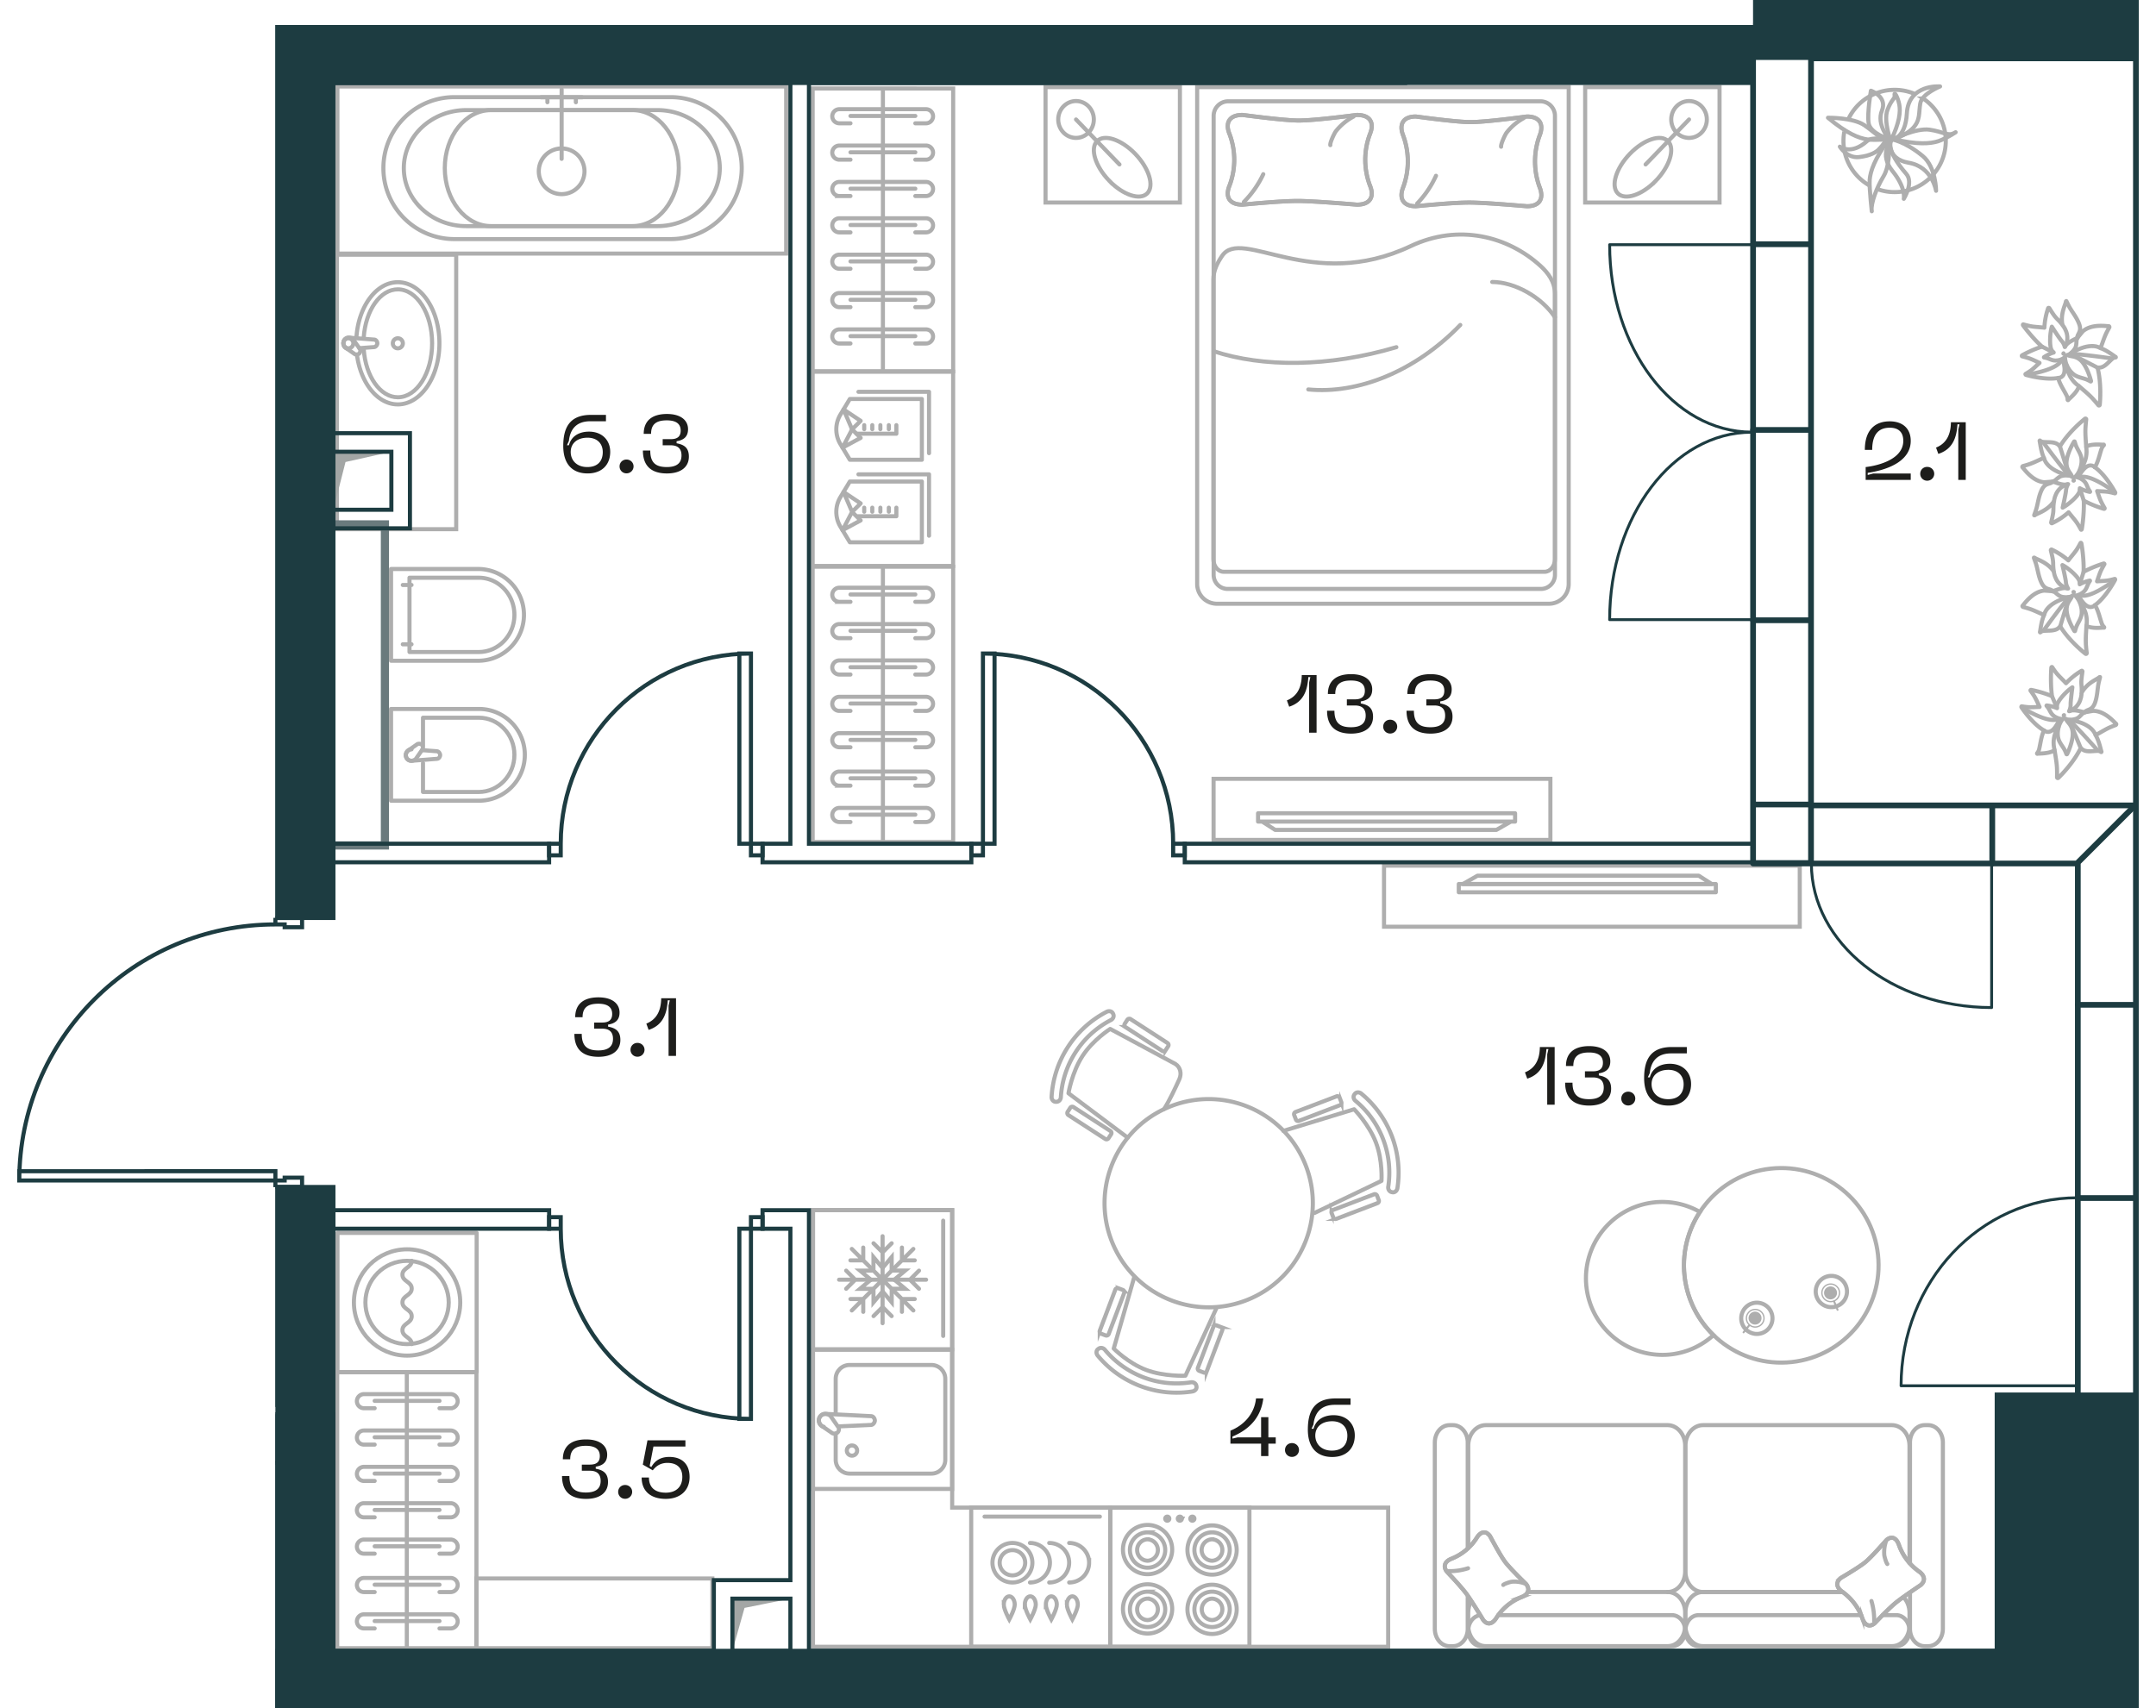 <svg version="1.1" xmlns="http://www.w3.org/2000/svg" xmlns:xlink="http://www.w3.org/1999/xlink" viewBox="533.934 392.243 263.44 208.79"><path fill="none" d="M567.584 504.432V395.3h180.57v-3.057h49.22v208.79H567.583v-63.717h-32.99l-.659-9.81 5.275-14.11L553.978 505l13.606-.568z"></path><path fill="none" d="M575.162 402.811h172.992v-3.98h46.767v163.855h-17.008v31.323H575.135l.027-191.197z"></path><clipPath id="a"><path fill="none" d="M567.584 504.432V395.3h180.57v-3.057h49.22v208.79H567.583v-63.717h-32.99l-.659-9.81 5.275-14.11L553.978 505l13.606-.568z"></path></clipPath><g clip-path="url(#a)"><path d="M587.636 591.267h1.363a.864.864 0 0 0 .862-.86.866.866 0 0 0-.862-.864h-10.593a.865.865 0 0 0-.862.863c0 .473.387.861.862.861h1.308m-.001-.9h7.922m.001-3.544h1.363a.865.865 0 0 0 .862-.862.865.865 0 0 0-.862-.862h-10.593a.865.865 0 0 0-.862.862c0 .474.387.862.862.862h1.308m-.001-.899h7.922m.001-3.793h1.363a.865.865 0 0 0 .862-.862.865.865 0 0 0-.862-.862h-10.593a.865.865 0 0 0-.862.862c0 .474.387.862.862.862h1.308m-.001-.9h7.922m.001-3.544h1.363c.474 0 .862-.388.862-.862s-.388-.862-.862-.862h-10.593a.864.864 0 0 0-.862.862c0 .474.387.862.862.862h1.308m-.001-.9h7.922m.001-3.544h1.363c.474 0 .862-.388.862-.862s-.388-.862-.862-.862h-10.593a.864.864 0 0 0-.862.862c0 .474.387.862.862.862h1.308m-.001-.9h7.922m.001-3.543h1.363c.474 0 .862-.388.862-.862s-.388-.862-.862-.862h-10.593a.864.864 0 0 0-.862.862c0 .474.387.862.862.862h1.308m-.001-.9h7.922m.001-3.545h1.363a.864.864 0 0 0 .862-.86.865.865 0 0 0-.862-.863h-10.593a.864.864 0 0 0-.862.862c0 .473.387.861.862.861h1.308m-.001-.9h7.922" fill="none" stroke="#aeaeae" stroke-linecap="round" stroke-miterlimit="10" stroke-width=".5"></path><path fill="none" stroke="#aeaeae" stroke-miterlimit="10" stroke-width=".5" d="M575.135 559.961h17.016v33.724h-17.016zm8.507 33.724v-33.724m49.59-98.454H650.4v33.641h-17.167zm8.584.001v33.64m-8.584-92.093H650.4v34.56h-17.167zm8.584 0v34.56"></path><path d="M637.853 434.225h-1.362a.864.864 0 0 1-.862-.86c0-.475.388-.863.862-.863h10.593c.474 0 .862.388.862.862a.864.864 0 0 1-.862.861h-1.308m0-.9h-7.923m0-3.544h-1.362a.865.865 0 0 1-.862-.862c0-.473.388-.862.862-.862h10.593c.474 0 .862.39.862.862a.865.865 0 0 1-.862.862h-1.308m0-.899h-7.923m0-3.793h-1.362a.865.865 0 0 1-.862-.862c0-.473.388-.862.862-.862h10.593c.474 0 .862.39.862.862a.865.865 0 0 1-.862.862h-1.308m0-.899h-7.923m0-3.545h-1.362a.865.865 0 0 1-.862-.862c0-.473.388-.862.862-.862h10.593c.474 0 .862.39.862.862a.865.865 0 0 1-.862.862h-1.308m0-.9h-7.923m0-3.544h-1.362a.865.865 0 0 1-.862-.862c0-.474.388-.862.862-.862h10.593c.474 0 .862.388.862.862a.865.865 0 0 1-.862.862h-1.308m0-.9h-7.923m0-3.543h-1.362a.865.865 0 0 1-.862-.862c0-.474.388-.862.862-.862h10.593c.474 0 .862.388.862.862a.865.865 0 0 1-.862.862h-1.308m0-.901h-7.923m0-3.544h-1.362a.864.864 0 0 1-.862-.86c0-.475.388-.863.862-.863h10.593c.474 0 .862.388.862.862a.864.864 0 0 1-.862.861h-1.308m0-.9h-7.923m0 86.296h-1.362a.865.865 0 0 1-.862-.862c0-.474.388-.862.862-.862h10.593c.474 0 .862.388.862.862a.865.865 0 0 1-.862.862h-1.308m0-.9h-7.923m0-3.544h-1.362a.865.865 0 0 1-.862-.862c0-.474.388-.862.862-.862h10.593c.474 0 .862.388.862.862a.865.865 0 0 1-.862.862h-1.308m0-.901h-7.923m0-3.792h-1.362a.865.865 0 0 1-.862-.862c0-.474.388-.862.862-.862h10.593c.474 0 .862.388.862.862a.865.865 0 0 1-.862.862h-1.308m0-.9h-7.923m0-3.544h-1.362a.864.864 0 0 1-.862-.86c0-.475.388-.863.862-.863h10.593c.474 0 .862.388.862.862a.864.864 0 0 1-.862.861h-1.308m0-.9h-7.923m0-3.544h-1.362a.865.865 0 0 1-.862-.862c0-.473.388-.862.862-.862h10.593c.474 0 .862.39.862.862a.865.865 0 0 1-.862.862h-1.308m0-.9h-7.923m0-3.544h-1.362a.865.865 0 0 1-.862-.862c0-.474.388-.862.862-.862h10.593c.474 0 .862.388.862.862a.865.865 0 0 1-.862.862h-1.308m0-.9h-7.923m0-3.543h-1.362a.865.865 0 0 1-.862-.862c0-.474.388-.862.862-.862h10.593c.474 0 .862.388.862.862a.865.865 0 0 1-.862.862h-1.308m0-.9h-7.923" fill="none" stroke="#aeaeae" stroke-linecap="round" stroke-miterlimit="10" stroke-width=".5"></path><path fill="none" stroke="#aeaeae" stroke-miterlimit="10" stroke-width=".5" d="M633.232 437.68h17.166v23.736h-17.166z"></path><path d="M645.75 392.288h1.362a.865.865 0 0 0 .862-.862.865.865 0 0 0-.862-.862h-10.594a.865.865 0 0 0-.862.862c0 .474.388.862.862.862h1.31" fill="none" stroke="#aeaeae" stroke-linecap="round" stroke-miterlimit="10" stroke-width=".5"></path><path fill="none" stroke="#aeaeae" stroke-miterlimit="10" stroke-width=".5" d="M633.247 330.567h17.016v64.228h-17.016zm8.509 64.228v-64.228m-91.601 262.984h17.016v44.146h-17.016zm8.508 44.146v-44.146"></path><path fill="none" stroke="#aeaeae" stroke-miterlimit="10" stroke-width=".5" d="M550.156 571.588h17.015v21.982h-17.015zm209.641-164.816a6.248 6.248 0 0 1 5.638-3.551c.845 0 1.65.168 2.386.47m-5.561 11.163a6.245 6.245 0 0 1-2.968-6.534m9.638-4.032a6.25 6.25 0 0 1-5.542 11.088"></path><path d="M765.312 409.244s2.729-1.392 4.403-1.148c1.675.244 2.253.833 3.003.401.75-.43-.925.664-1.91.991-.984.328-2.584.466-5.496-.244Zm-.354.226s-.89-2.421-.411-3.749c.478-1.328.939-1.398.888-1.772-.1-.725.415.232.573 1.081.158.848.048 2.17-1.05 4.44Z" fill="none" stroke="#aeaeae" stroke-linecap="round" stroke-linejoin="round" stroke-width=".5"></path><path d="M762.54 403.33s2.047.712 1.346 2.435c-.7 1.722.895 3.493.895 3.493s-2.331-.698-2.521-1.965c-.19-1.266.28-3.962.28-3.962Zm1.864 6.014s-1.657-.466-2.323.133c-1.98 1.783-3.336.692-3.336.692s.874 1.438 2.344 1.272c1.468-.166 2.123-.647 2.395-.919.57-.569.92-1.178.92-1.178Zm.611.132s-1.544 1.58.153 3.662c1.697 2.084 1.39 3.405 1.39 3.405s1.239-1.973.305-3.045c-2.608-2.994-1.848-4.022-1.848-4.022Z" fill="none" stroke="#aeaeae" stroke-linecap="round" stroke-linejoin="round" stroke-width=".5"></path><path d="M764.919 409.24s-.638 2.409 2.246 2.896c2.884.488 3.336 3.427 3.336 3.427s0-2.9-1.632-4.251c-2.27-1.88-3.95-2.072-3.95-2.072Zm6.071-6.433s-3.862-.327-4.06 3.305c-.161 2.92-1.677 3.164-1.677 3.164s1.525-.475 2.342-1.291c1.022-1.02.769-1.927.976-3.11s2.42-2.068 2.42-2.068Z" fill="none" stroke="#aeaeae" stroke-linecap="round" stroke-linejoin="round" stroke-width=".5"></path><path d="M757.293 406.634s3.064-.04 4.457.92c1.393.96 1.98 1.765 2.842 1.71.863-.055-1.45.164-2.479.022-1.028-.142-2.524-.726-4.82-2.652Z" fill="none" stroke="#aeaeae" stroke-linecap="round" stroke-linejoin="round" stroke-width=".5"></path><path d="M764.759 409.258s.217 3.057-.661 4.502c-.878 1.447-1.57 3.338-1.465 4.197.104.858-.326-2.699-.244-3.734.082-1.034.58-2.56 2.37-4.965Z" fill="none" stroke="#aeaeae" stroke-linecap="round" stroke-linejoin="round" stroke-width=".5"></path><path d="M790.499 441.724c.058-.521.214-2.654-.27-4.551.136-.005.273 0 .409-.027.553-.115 1.012-.735 1.433-1.081.164-.134.372-.134.372-.134.007-.004-.005-.011 0-.017l.022-.002-.023-.003c.007-.018.02-.036 0-.045-.183-.09-1.061-.816-1.85-1.068.25-.64.457-1.324.724-1.868.176-.356.353-.667.353-.667.028-.054-.004-.143-.053-.145-.361-.013-2.05-.298-3.126.57-.102.083-.644.766-.73.858-.052-.508.602-.72.208-1.745-.33-.855-.885-1.465-1.255-2.177-.147-.283-.275-.558-.275-.558-.005-.011-.01.01-.017.006l-.01-.035.002.038c-.02-.005-.043-.02-.047.016-.04.397-.7 1.46-.424 2.872-.526-.713-.676-.665-1.134-1.332-.25-.365-.461-.711-.461-.711-.037-.058-.13-.066-.15-.012a8.685 8.685 0 0 0-.463 2.387c-.634-.082-1.256-.082-1.845-.215-.37-.083-.714-.185-.714-.185-.058-.016-.083.056-.04.115.246.342 1.2 1.597 2.312 2.599-1.138.366-2.14.894-2.428 1.06-.058.033-.055.112.003.128 0 0 .352.086.724.2.464.145.922.382 1.396.6-.392.346-.75.726-1.15.999-.277.189-.55.346-.55.346-.011.007-.007.022-.01.034l-.016.004h.015c-.004.034.009.068.05.08.434.128 2.404.635 3.864.39.03-.006.055-.016.085-.021.132.688.703 1.51 1.024 2.16.133.268.12.51.12.51.009.042.053.065.07.037.114-.174 1.052-.85 1.329-1.692.589.52 1.2 1.007 1.686 1.54.36.397.673.786.673.786.055.063.157.037.167-.044Z" fill="none" stroke="#aeaeae" stroke-linejoin="round" stroke-width=".5"></path><path d="M789.434 438.804c-.072-.289-.44-1.577-1.07-2.323-.63-.746-1.285-.64-1.677-.79a1.072 1.072 0 0 0-.188-.054.974.974 0 0 0 .404-.17c.234-.192.434-.412.586-.668.184-.31.145-.708.192-1.013a.54.54 0 0 1 .103-.225c.008-.019-.007-.029-.024-.018-.13.085-1.023.437-1.379.878-.065.081-.107.16-.15.238a1.74 1.74 0 0 0-.386-.745c-.25-.275-1.198-1.743-1.198-1.743-.24.763-.315 2.367-.024 2.86.073.121.158.218.25.296-.526.147-1.05.474-1.176.562-.02.014-.016.042.005.047 0 0 .128.021.263.053.34.08.68.3 1.064.317a1.83 1.83 0 0 0 .915-.21c.12-.06.221-.138.306-.212.013.216.052.567.187.898.21.51.504.937.912 1.241.495.37 1.144.411 1.648.646.202.094.382.196.382.196.032.016.065-.022.055-.06Zm-3.376-3.345.017-.033c.003.013.003.032.006.043l-.023-.01Z" fill="none" stroke="#aeaeae" stroke-linejoin="round" stroke-width=".5"></path><path d="M785.944 436.096s.884 2.312-.6 2.351m.599-6.487s1.133 1.273.289 2.699m3.997 2.514-3.325-1.707c2.524-1.574 3.688-.67 3.688-.67m-7.146-.189 1.427.72m1.565 1.455s.045 1.633 1.534 2.66" fill="none" stroke="#aeaeae" stroke-linejoin="round" stroke-width=".5"></path><path d="M792.071 436.065s-3.137-.46-5.167-.599m-1.138.865s-.213 1.06-4.285 1.727m7.219 5.362c-.414.324-2.047 1.705-3.063 3.378-.099-.094-.19-.196-.305-.273-.468-.315-1.233-.208-1.775-.27-.21-.022-.356-.17-.356-.17-.008-.002-.004.01-.012.012l-.017-.014.014.018c-.018.008-.04.01-.033.03.065.194.16 1.33.531 2.07-.63.269-1.264.6-1.84.79-.377.124-.724.215-.724.215-.057.017-.1.103-.067.139.244.267 1.222 1.672 2.596 1.834.13.015.997-.075 1.122-.078-.327.393-.934.074-1.391 1.072-.381.833-.428 1.658-.678 2.42a15.1 15.1 0 0 1-.207.587c-.004.01.015 0 .017.008l-.02.03.028-.026c.01.016.016.044.043.022.312-.25 1.534-.523 2.35-1.707-.142.875-.002.949-.158 1.742-.087.435-.186.828-.186.828-.016.067.044.138.097.115a8.686 8.686 0 0 0 2.028-1.34c.385.51.82.955 1.139 1.469.198.323.366.64.366.64.03.052.098.02.11-.052.073-.415.302-1.975.24-3.47a14.05 14.05 0 0 0 2.456.993c.064.018.119-.04.09-.092 0 0-.187-.312-.364-.657-.221-.433-.372-.926-.549-1.418.521.038 1.043.029 1.519.124.329.066.63.15.63.15.016.004.023-.01.033-.016l.015.008-.01-.011c.026-.02.042-.054.02-.091-.21-.4-1.228-2.162-2.424-3.033-.026-.018-.05-.03-.075-.046.4-.576.589-1.56.828-2.244.099-.282.28-.442.28-.442.023-.035.01-.083-.024-.076-.203.04-1.34-.158-2.136.234-.041-.784-.123-1.562-.08-2.282.03-.536.09-1.031.09-1.031.007-.083-.083-.137-.147-.088Z" fill="none" stroke="#aeaeae" stroke-linejoin="round" stroke-width=".5"></path><path d="M787.358 446.223c-.156.254-.818 1.42-.91 2.391-.092.972.441 1.365.608 1.75.031.072.063.127.093.172a.96.96 0 0 0-.405-.168 2.514 2.514 0 0 0-.887.047c-.35.086-.607.392-.858.572-.098.071-.232.084-.232.084-.019.007-.017.025.004.03.152.033 1.027.425 1.592.37.103-.01.188-.035.274-.059a1.75 1.75 0 0 0-.262.797c-.02.372-.406 2.075-.406 2.075.713-.36 1.911-1.43 2.06-1.983a1.17 1.17 0 0 0 .036-.386c.473.273 1.075.42 1.224.447.024.005.042-.018.031-.036 0 0-.075-.107-.147-.226-.18-.299-.26-.693-.517-.98a1.83 1.83 0 0 0-.79-.508 1.444 1.444 0 0 0-.367-.07c.146-.16.37-.434.511-.763.218-.506.318-1.015.25-1.519-.083-.613-.508-1.105-.692-1.63a6.483 6.483 0 0 1-.128-.41c-.01-.034-.06-.03-.082.003Zm-.028 4.753-.035.011c.008-.01.02-.024.026-.035.003.01.007.016.01.024Z" fill="none" stroke="#aeaeae" stroke-linejoin="round" stroke-width=".5"></path><path d="M787.866 450.612s1.032-2.248 2.1-1.217m-5.054 4.112s.117-1.7 1.726-2.095m-1.001-4.614 1.107 3.57c-2.891-.702-3.059-2.166-3.059-2.166m4.865 5.237-.484-1.523m-.056-2.136s1.136-1.175.828-2.957" fill="none" stroke="#aeaeae" stroke-linejoin="round" stroke-width=".5"></path><path d="M783.557 446.256s1.866 2.563 3.188 4.112m1.413.207s.906-.589 4.232 1.854m-6.953 34.885c.382-.36 1.88-1.885 2.739-3.645.107.085.207.178.329.245.496.27 1.248.093 1.792.103a.655.655 0 0 1 .37.138c.009.002.004-.01.012-.013l.018.013-.015-.017c.016-.009.038-.014.029-.034-.082-.187-.281-1.309-.72-2.012.604-.325 1.205-.714 1.76-.956.365-.157.7-.28.7-.28.057-.022.09-.112.055-.145-.267-.243-1.37-1.553-2.753-1.587-.131-.003-.986.167-1.111.181.289-.42.924-.159 1.288-1.196.302-.864.273-1.69.45-2.472.072-.31.153-.603.153-.603.003-.012-.014.001-.017-.007l.016-.033s-.013.018-.024.03c-.011-.015-.02-.043-.046-.018-.288.277-1.48.662-2.182 1.916.06-.884-.085-.945-.003-1.749.046-.44.109-.84.109-.84.009-.069-.056-.135-.107-.107a8.667 8.667 0 0 0-1.897 1.52c-.43-.473-.905-.875-1.268-1.357-.227-.303-.425-.604-.425-.604-.033-.049-.1-.01-.104.062-.034.42-.12 1.994.08 3.478a13.972 13.972 0 0 0-2.537-.763c-.065-.012-.113.05-.08.1 0 0 .214.293.422.62.26.411.457.888.676 1.362-.522.01-1.041.067-1.522.016-.333-.035-.643-.09-.643-.09-.014-.003-.021.011-.03.018l-.015-.007.01.01c-.024.022-.036.057-.012.093.247.378 1.42 2.04 2.693 2.797.028.016.052.024.079.04-.344.61-.442 1.606-.617 2.31-.072.29-.24.465-.24.465-.02.038 0 .084.03.074.2-.059 1.352.033 2.108-.43.113.777.265 1.544.29 2.265.018.537.004 1.035.004 1.035 0 .084.096.13.156.074Z" fill="none" stroke="#aeaeae" stroke-linejoin="round" stroke-width=".5"></path><path d="M786.515 484.4c.132-.268.684-1.488.686-2.465.002-.977-.565-1.319-.767-1.687a1.01 1.01 0 0 0-.108-.162.97.97 0 0 0 .42.13c.3.006.595-.03.877-.129.341-.118.57-.446.802-.649.091-.079.224-.104.224-.104.018-.009.014-.027-.007-.029-.155-.02-1.062-.329-1.62-.223-.1.02-.184.053-.267.084.124-.259.198-.53.187-.818-.013-.372.214-2.103.214-2.103-.677.425-1.77 1.6-1.867 2.164-.024.14-.022.27-.002.387-.496-.228-1.108-.318-1.26-.332-.024-.002-.04.022-.027.04 0 0 .084.098.167.21.206.282.324.667.605.93.231.217.516.354.833.432.131.032.26.038.372.037a2.808 2.808 0 0 0-.438.805c-.17.524-.224 1.041-.11 1.537.14.602.608 1.053.84 1.56.092.201.164.395.164.395.014.032.064.026.082-.01Zm-.41-4.736a.361.361 0 0 0 .034-.014c-.007.012-.018.026-.023.037-.004-.008-.008-.015-.01-.023Z" fill="none" stroke="#aeaeae" stroke-linejoin="round" stroke-width=".5"></path><path d="M785.606 480.076s-.821 2.333-1.98 1.405m4.654-4.559s.042 1.704-1.524 2.245m1.42 4.503-1.43-3.453c2.943.432 3.244 1.875 3.244 1.875m-5.325-4.767.622 1.472m.252 2.122s-1.022 1.274-.552 3.02" fill="none" stroke="#aeaeae" stroke-linejoin="round" stroke-width=".5"></path><path d="M790.297 484.017s-2.094-2.38-3.552-3.8m-1.427-.077s-.848.67-4.385-1.457m7.83-6.537c-.416-.32-2.061-1.686-3.091-3.35-.098.094-.188.197-.303.275-.466.32-1.232.22-1.773.283a.65.65 0 0 0-.354.174c-.008.003-.005-.01-.012-.01l-.017.013.012-.018c-.016-.008-.039-.01-.032-.03.064-.195.149-1.33.515-2.075-.633-.263-1.271-.589-1.848-.774-.378-.12-.725-.208-.725-.208-.058-.017-.1-.103-.068-.139.241-.269 1.206-1.683 2.579-1.856.131-.016.998.067 1.124.07-.33-.392-.936-.067-1.401-1.062-.388-.83-.442-1.654-.698-2.414a15.796 15.796 0 0 0-.212-.585c-.004-.01.015 0 .017-.008l-.019-.032s.014.017.026.028c.01-.016.016-.045.044-.023.314.246 1.538.511 2.363 1.687-.148-.873-.009-.948-.172-1.74-.09-.435-.193-.827-.193-.827-.016-.066.043-.138.095-.115a8.62 8.62 0 0 1 2.041 1.321c.381-.513.812-.96 1.125-1.477.196-.324.362-.643.362-.643.029-.052.097-.02.111.051.076.415.318 1.972.269 3.468a14.027 14.027 0 0 1 2.447-1.014c.064-.018.119.038.09.092 0 0-.183.313-.358.66-.218.434-.364.928-.536 1.422.521-.043 1.043-.037 1.517-.137.328-.069.63-.155.63-.155.014-.004.022.01.031.016l.016-.009-.01.012c.026.02.042.053.022.09-.208.402-1.21 2.172-2.399 3.054-.026.018-.049.03-.074.047.403.573.601 1.554.845 2.236.101.281.285.44.285.44.024.035.01.083-.023.076-.204-.039-1.34.17-2.139-.216-.034.784-.109 1.563-.061 2.282a18.3 18.3 0 0 0 .099 1.031c.008.083-.082.138-.147.09Z" fill="none" stroke="#aeaeae" stroke-linejoin="round" stroke-width=".5"></path><path d="M787.48 469.357s.052-.2.124-.41c.18-.528.6-1.023.678-1.636.064-.505-.04-1.014-.262-1.518a2.846 2.846 0 0 0-.517-.757c.111-.01.238-.029.365-.074.308-.109.578-.274.786-.513.253-.29.332-.686.51-.987.07-.119.144-.227.144-.227.011-.018-.008-.04-.03-.035-.15.03-.75.18-1.22.456a1.14 1.14 0 0 0-.042-.384c-.153-.552-1.359-1.61-2.075-1.966 0 0 .4 1.7.423 2.071.019.287.12.55.269.795-.086-.023-.17-.047-.275-.056-.565-.05-1.437.348-1.588.384-.02.004-.023.022-.005.03 0 0 .135.011.234.081.252.178.511.481.863.565.29.068.587.075.887.04a.973.973 0 0 0 .404-.172 1.2 1.2 0 0 0-.092.172c-.164.387-.694.784-.594 1.755.101.972.772 2.131.931 2.384.021.034.071.036.082.002Zm-.159-4.73c-.006-.01-.019-.024-.026-.035a.953.953 0 0 0 .035.011l-.009.023Z" fill="none" stroke="#aeaeae" stroke-linejoin="round" stroke-width=".5"></path><path d="M787.869 464.962s1.05 2.24 2.108 1.2m-5.087-4.069s.131 1.699 1.743 2.08m-.961 4.622 1.077-3.579c-2.885.726-3.041 2.192-3.041 2.192m4.82-5.278-.47 1.526m-.038 2.138s1.145 1.165.852 2.95" fill="none" stroke="#aeaeae" stroke-linejoin="round" stroke-width=".5"></path><path d="M783.597 469.354s1.844-2.579 3.152-4.138m1.412-.219s.91.58 4.216-1.89" fill="none" stroke="#aeaeae" stroke-linejoin="round" stroke-width=".5"></path><path d="M679.628 562.305a12.52 12.52 0 0 1-11.56-4.374c-.22-.263-.199-.626.032-.795l.075-.057c.231-.17.567-.107.763.129a11.388 11.388 0 0 0 10.516 3.978c.302-.047.596.128.657.409l.02.091c.06.281-.165.566-.503.62v-.001Z" fill="none" stroke="#aeaeae" stroke-miterlimit="10" stroke-width=".5"></path><path d="m682.554 552.157-3.771 8.22s-2.59.133-4.808-.706c-2.218-.84-3.955-2.608-3.955-2.608l2.497-8.703" fill="none" stroke="#aeaeae" stroke-linecap="round" stroke-linejoin="round" stroke-width=".5"></path><path d="m668.316 554.88 1.898-5.019a.29.29 0 0 1 .374-.168l.542.204a.29.29 0 0 1 .169.375l-1.898 5.018a.29.29 0 0 1-.372.168l-.545-.206a.29.29 0 0 1-.168-.373Zm11.989 4.535 1.898-5.018a.29.29 0 0 1 .374-.169l.542.205a.29.29 0 0 1 .169.374l-1.898 5.018a.29.29 0 0 1-.373.169l-.543-.206a.29.29 0 0 1-.169-.373Zm19.969-33.51a12.522 12.522 0 0 1 4.41 11.548c-.053.338-.338.564-.618.504a2.42 2.42 0 0 1-.092-.02c-.28-.06-.457-.352-.41-.655a11.386 11.386 0 0 0-4.01-10.503c-.237-.196-.3-.532-.132-.763l.057-.075c.17-.232.531-.253.795-.036Z" fill="none" stroke="#aeaeae" stroke-miterlimit="10" stroke-width=".5"></path><path d="m690.745 530.458 8.65-2.642s1.819 1.85 2.665 4.065c.846 2.216.677 4.689.677 4.689l-8.165 3.913" fill="none" stroke="#aeaeae" stroke-linecap="round" stroke-linejoin="round" stroke-width=".5"></path><path d="m696.81 540.124 5.012-1.913a.29.29 0 0 1 .374.167l.207.542a.29.29 0 0 1-.167.373l-5.013 1.914a.29.29 0 0 1-.374-.167l-.207-.542a.29.29 0 0 1 .167-.374Zm-4.572-11.976 5.013-1.913a.29.29 0 0 1 .373.167l.207.542a.29.29 0 0 1-.167.374l-5.013 1.914a.29.29 0 0 1-.374-.168l-.206-.541a.29.29 0 0 1 .167-.375Zm-29.809-1.87a12.523 12.523 0 0 1 6.725-10.372c.303-.157.653-.06.77.202l.039.085c.117.262-.015.577-.287.718a11.39 11.39 0 0 0-6.117 9.434c-.018.306-.251.556-.538.556l-.094-.001c-.287 0-.518-.28-.498-.622Z" fill="none" stroke="#aeaeae" stroke-miterlimit="10" stroke-width=".5"></path><path d="m671.726 531.287-7.236-5.427s.421-2.559 1.711-4.549 3.386-3.313 3.386-3.313l7.976 4.286c.586.38.787 1.162.473 1.858-.496 1.103-1.25 2.698-1.859 3.637" fill="none" stroke="#aeaeae" stroke-linecap="round" stroke-linejoin="round" stroke-width=".5"></path><path d="m671.367 517.369.314-.486a.29.29 0 0 1 .402-.085l4.502 2.918a.29.29 0 0 1 .086.4l-.316.486a.29.29 0 0 1-.4.086l-4.503-2.918a.29.29 0 0 1-.085-.401Zm-6.974 10.756.315-.486a.29.29 0 0 1 .401-.086l4.503 2.918a.29.29 0 0 1 .085.4l-.316.487a.29.29 0 0 1-.4.086l-4.502-2.918a.29.29 0 0 1-.086-.401Zm5.633 16.403c2.89 6.405 10.424 9.255 16.83 6.366 6.404-2.89 9.254-10.424 6.365-16.83-2.889-6.404-10.424-9.254-16.829-6.365-6.405 2.889-9.255 10.423-6.366 16.829Zm88.403 7.33a1.91 1.91 0 1 0-1.467-3.527 1.91 1.91 0 0 0 1.467 3.527Z" fill="none" stroke="#aeaeae" stroke-miterlimit="10" stroke-width=".5"></path><path d="M758.019 551.253a1.075 1.075 0 1 0-.825-1.985 1.075 1.075 0 0 0 .825 1.985Z" fill="none" stroke="#aeaeae" stroke-linecap="round" stroke-linejoin="round" stroke-width=".16"></path><path d="M757.91 550.99a.79.79 0 1 0-.607-1.46.79.79 0 0 0 .607 1.46" fill="#aeaeae" fill-rule="evenodd"></path><path fill="none" stroke="#aeaeae" stroke-linecap="round" stroke-linejoin="round" stroke-width=".24" d="m758.464 552.324-.424-1.021"></path><path d="M747.371 554.825a1.91 1.91 0 1 0 2.401-2.97 1.91 1.91 0 0 0-2.401 2.97Z" fill="none" stroke="#aeaeae" stroke-miterlimit="10" stroke-width=".5"></path><path d="M747.707 554.176a1.074 1.074 0 1 0 1.35-1.67 1.074 1.074 0 0 0-1.35 1.67Z" fill="none" stroke="#aeaeae" stroke-linecap="round" stroke-linejoin="round" stroke-width=".16"></path><path d="M747.886 553.955a.79.79 0 1 0 .994-1.23.79.79 0 0 0-.994 1.23" fill="#aeaeae" fill-rule="evenodd"></path><path fill="none" stroke="#aeaeae" stroke-linecap="round" stroke-linejoin="round" stroke-width=".24" d="m746.978 555.079.695-.86"></path><path d="M750.286 535.072c-6.528.718-11.236 6.59-10.519 13.119.72 6.527 6.592 11.235 13.118 10.517 6.527-.718 11.235-6.591 10.518-13.118-.719-6.527-6.592-11.236-13.117-10.518Z" fill="none" stroke="#aeaeae" stroke-miterlimit="10" stroke-width=".5"></path><path d="M736.043 539.198a9.266 9.266 0 0 1 5.603 1.169 11.837 11.837 0 0 0-1.878 7.823 11.846 11.846 0 0 0 3.534 7.228 9.276 9.276 0 0 1-5.215 2.359 9.345 9.345 0 0 1-10.31-8.268c-.565-5.13 3.136-9.747 8.266-10.311Z" fill="none" stroke="#aeaeae" stroke-miterlimit="10" stroke-width=".5"></path><path d="M720.608 586.816h17.09c1.186 0 2.147 1.134 2.147 2.533v1.555c0 1.4-.961 2.533-2.146 2.533h-22.217c-1.186 0-2.147-1.134-2.147-2.533v-1.555c0-.525.135-1.012.367-1.416m-.43-.473v3.867c0 1.166-.801 2.11-1.79 2.11h-.438c-.988 0-1.79-.944-1.79-2.11v-22.795c0-1.166.802-2.111 1.79-2.111h.439c.988 0 1.789.945 1.789 2.11v12.919m54.043 1.813v-14.732c0-1.165.801-2.11 1.79-2.11h.438c.988 0 1.79.945 1.79 2.11v22.795c0 1.166-.802 2.111-1.79 2.111h-.439c-.988 0-1.789-.945-1.789-2.11v-4.423" fill="none" stroke="#aeaeae" stroke-linecap="round" stroke-linejoin="round" stroke-width=".5"></path><path d="M717.007 589.643h21.23c.888 0 1.608.85 1.608 1.897 0 1.048-.72 1.897-1.608 1.897h-23.294c-.888 0-1.608-.85-1.608-1.897 0-.987.638-1.797 1.455-1.888m-1.455-8.202v-12.496c0-1.4.96-2.533 2.146-2.533h22.218c1.185 0 2.146 1.134 2.146 2.533v15.329c0 1.399-.961 2.533-2.146 2.533m28.835.642c.44.464.719 1.139.719 1.892v1.555c0 1.399-.962 2.532-2.148 2.532H742.02c-1.186 0-2.148-1.133-2.148-2.532v-1.555c0-1.4.962-2.534 2.148-2.534h17.057" fill="none" stroke="#aeaeae" stroke-linecap="round" stroke-linejoin="round" stroke-width=".5"></path><path d="M763.968 589.643h1.676c.888 0 1.608.85 1.608 1.897 0 1.048-.72 1.897-1.608 1.897h-24.165c-.887 0-1.607-.85-1.607-1.897 0-1.047.72-1.897 1.607-1.897h19.858m-2.262-2.827h-17.057c-1.185 0-2.146-1.134-2.146-2.533v-15.329c0-1.399.961-2.533 2.146-2.533h23.088c1.185 0 2.146 1.134 2.146 2.533v14.31" fill="none" stroke="#aeaeae" stroke-linecap="round" stroke-linejoin="round" stroke-width=".5"></path><path d="M715.98 579.958c.02.025 1.176 2.224 1.808 3.105.63.872 2.609 2.758 2.632 2.794.518.688.208 1.288-.598 1.59a6.48 6.48 0 0 0-3.046 2.532c-.466.756-1.094.935-1.611.247-.014-.018-1.322-2.183-2.005-3.13-.681-.94-2.42-2.748-2.435-2.77-.518-.687-.208-1.287.598-1.59a6.482 6.482 0 0 0 3.046-2.532c.466-.755 1.094-.935 1.61-.246Z" fill="none" stroke="#aeaeae" stroke-miterlimit="10" stroke-width=".5"></path><path d="M715.98 579.958c.02.025 1.176 2.224 1.808 3.105.63.872 2.609 2.758 2.632 2.794.518.688.208 1.288-.598 1.59a6.48 6.48 0 0 0-3.046 2.532c-.466.756-1.094.935-1.611.247-.014-.018-1.322-2.183-2.005-3.13-.681-.94-2.42-2.748-2.435-2.77-.518-.687-.208-1.287.598-1.59a6.482 6.482 0 0 0 3.046-2.532c.466-.755 1.094-.935 1.61-.246Z" fill="none" stroke="#aeaeae" stroke-linecap="round" stroke-linejoin="round" stroke-width=".5"></path><path d="M720.195 585.758a3.585 3.585 0 0 0-1.535-.198c-.183.016-.919.25-1.043.392m-6.677-1.686a7.261 7.261 0 0 0 2.375-.352" fill="none" stroke="#aeaeae" stroke-linecap="round" stroke-linejoin="round" stroke-width=".5"></path><path d="M758.841 585.117c.024-.022 2.116-1.235 2.955-1.9.83-.663 2.624-2.741 2.658-2.766.655-.544 1.226-.218 1.514.629a6.7 6.7 0 0 0 2.41 3.201c.718.49.888 1.15.233 1.693-.016.014-2.077 1.389-2.977 2.106-.896.717-2.615 2.544-2.636 2.56-.655.544-1.226.218-1.514-.629a6.7 6.7 0 0 0-2.409-3.201c-.718-.489-.889-1.15-.234-1.693Z" fill="none" stroke="#aeaeae" stroke-miterlimit="10" stroke-width=".5"></path><path d="M758.841 585.117c.024-.022 2.116-1.235 2.955-1.9.83-.663 2.624-2.741 2.658-2.766.655-.544 1.226-.218 1.514.629a6.7 6.7 0 0 0 2.41 3.201c.718.49.888 1.15.233 1.693-.016.014-2.077 1.389-2.977 2.106-.896.717-2.615 2.544-2.636 2.56-.655.544-1.226.218-1.514-.629a6.7 6.7 0 0 0-2.409-3.201c-.718-.489-.889-1.15-.234-1.693v0Z" fill="none" stroke="#aeaeae" stroke-linecap="round" stroke-linejoin="round" stroke-width=".5"></path><path d="M764.36 580.687a4.154 4.154 0 0 0-.188 1.613c.016.193.237.966.373 1.096m-1.604 7.017a8.385 8.385 0 0 0-.335-2.496" fill="none" stroke="#aeaeae" stroke-linecap="round" stroke-linejoin="round" stroke-width=".5"></path><path fill="none" stroke="#aeaeae" stroke-miterlimit="10" stroke-width=".5" d="M703.047 498.04h50.797v7.467h-50.797z"></path><path fill="none" stroke="#aeaeae" stroke-linecap="round" stroke-linejoin="round" stroke-width=".5" d="M712.182 500.283h31.407v1.016h-31.407z"></path><path fill="none" stroke="#aeaeae" stroke-linecap="round" stroke-linejoin="round" stroke-width=".5" d="M743.083 500.284h-30.395l1.78-1.016h27.033l1.582 1.016z"></path><path fill="none" stroke="#aeaeae" stroke-miterlimit="10" stroke-width=".5" d="M661.687 402.89h16.419v14.108h-16.42z"></path><path d="M665.414 409.098c1.202 0 2.176-1.009 2.176-2.254s-.974-2.253-2.176-2.253c-1.202 0-2.176 1.008-2.176 2.253s.974 2.254 2.176 2.254Zm4.048 5.229c1.698 1.76 3.785 2.448 4.662 1.54.877-.909.212-3.07-1.486-4.83-1.698-1.758-3.785-2.447-4.662-1.539-.877.91-.21 3.071 1.486 4.83Z" fill="none" stroke="#aeaeae" stroke-miterlimit="10" stroke-width=".5"></path><path fill="none" stroke="#aeaeae" stroke-linecap="round" stroke-miterlimit="10" stroke-width=".5" d="m667.976 409.499-2.563-2.654m5.307 5.495-2.562-2.653"></path><path fill="none" stroke="#aeaeae" stroke-miterlimit="10" stroke-width=".5" d="M727.625 402.89h16.418v14.108h-16.418z"></path><path d="M740.316 409.098c-1.202 0-2.176-1.009-2.176-2.254s.974-2.253 2.176-2.253c1.202 0 2.176 1.008 2.176 2.253s-.974 2.254-2.176 2.254Zm-4.048 5.229c-1.698 1.76-3.785 2.448-4.662 1.54-.877-.909-.212-3.07 1.486-4.83 1.698-1.758 3.785-2.447 4.662-1.539.877.91.21 3.071-1.486 4.83Z" fill="none" stroke="#aeaeae" stroke-miterlimit="10" stroke-width=".5"></path><path fill="none" stroke="#aeaeae" stroke-linecap="round" stroke-miterlimit="10" stroke-width=".5" d="m737.754 409.499 2.563-2.654m-5.307 5.495 2.563-2.653"></path><path d="M680.214 463.618V402.89h45.4l-.002 60.728a2.412 2.412 0 0 1-2.412 2.413h-40.573a2.413 2.413 0 0 1-2.413-2.413Z" fill="none" stroke="#aeaeae" stroke-miterlimit="10" stroke-width=".5"></path><path d="M682.228 462.509v-56.105c0-.983.797-1.78 1.78-1.78h38.145c.983 0 1.78.797 1.78 1.78v56.105c0 .945-.767 1.712-1.713 1.712h-38.28a1.713 1.713 0 0 1-1.712-1.712Z" fill="none" stroke="#aeaeae" stroke-miterlimit="10" stroke-width=".5"></path><path d="M685.752 406.291c.062-.003 4.672.64 6.724.68 2.036.031 7.189-.684 7.269-.68 1.632 0 2.132.978 1.595 2.305a8.88 8.88 0 0 0 0 6.355c.537 1.327.037 2.306-1.595 2.304-.041.002-4.787-.41-6.996-.449-2.2-.035-6.946.451-6.997.45-1.631 0-2.131-.978-1.595-2.305a8.879 8.879 0 0 0 0-6.355c-.536-1.327-.036-2.307 1.595-2.305Z" fill="none" stroke="#aeaeae" stroke-miterlimit="10" stroke-width=".5"></path><path d="M685.752 406.291c.062-.003 4.672.64 6.724.68 2.036.031 7.189-.684 7.269-.68 1.632 0 2.132.978 1.595 2.305a8.88 8.88 0 0 0 0 6.355c.537 1.327.037 2.306-1.595 2.304-.041.002-4.787-.41-6.996-.449-2.2-.035-6.946.451-6.997.45-1.631 0-2.131-.978-1.595-2.305a8.879 8.879 0 0 0 0-6.355c-.536-1.327-.036-2.307 1.595-2.305Z" fill="none" stroke="#aeaeae" stroke-linecap="round" stroke-linejoin="round" stroke-width=".5"></path><path d="M699.328 406.485a6.9 6.9 0 0 0-2.151 1.778c-.2.252-.751 1.42-.693 1.718m-10.558 6.94a12.15 12.15 0 0 0 2.367-3.388" fill="none" stroke="#aeaeae" stroke-linecap="round" stroke-linejoin="round" stroke-width=".5"></path><path d="M722.672 462.124c.696 0 1.26-.699 1.26-1.562v-32.376c0-1.517-.848-2.606-1.777-3.452-3.956-3.603-9.98-5.193-15.85-2.412-12.076 5.721-20.63-2.36-23.04 1.19-.557.822-1.07 1.774-1.07 2.904v34.146c0 .863.565 1.562 1.262 1.562h39.215" fill="none" stroke="#aeaeae" stroke-miterlimit="10" stroke-width=".5"></path><path d="M723.933 431.016c-1.664-2.494-4.936-4.31-7.667-4.31m-22.472 13.133c6.004.59 13.039-2.147 18.574-7.88m-30.14 3.209c5.981 1.979 14.02 1.975 22.328-.493" fill="none" stroke="#aeaeae" stroke-linecap="round" stroke-miterlimit="10" stroke-width=".5"></path><path d="M706.93 406.485c.061-.002 4.538.64 6.53.679 1.977.032 6.982-.683 7.06-.68 1.584 0 2.07.979 1.548 2.306a9.12 9.12 0 0 0 0 6.355c.521 1.327.036 2.306-1.548 2.305-.041 0-4.65-.412-6.796-.45-2.136-.035-6.745.45-6.793.45-1.585-.001-2.07-.978-1.55-2.305a9.12 9.12 0 0 0 0-6.355c-.52-1.327-.035-2.307 1.55-2.305Z" fill="none" stroke="#aeaeae" stroke-miterlimit="10" stroke-width=".5"></path><path d="M706.93 406.485c.061-.002 4.538.64 6.53.679 1.977.032 6.982-.683 7.06-.68 1.584 0 2.07.979 1.548 2.306a9.12 9.12 0 0 0 0 6.355c.521 1.327.036 2.306-1.548 2.305-.041 0-4.65-.412-6.796-.45-2.136-.035-6.745.45-6.793.45-1.585-.001-2.07-.978-1.55-2.305a9.12 9.12 0 0 0 0-6.355c-.52-1.327-.035-2.307 1.55-2.305Z" fill="none" stroke="#aeaeae" stroke-linecap="round" stroke-linejoin="round" stroke-width=".5"></path><path d="M720.115 406.678a6.746 6.746 0 0 0-2.09 1.778c-.192.252-.728 1.42-.672 1.718m-10.253 6.94a12.153 12.153 0 0 0 2.298-3.387" fill="none" stroke="#aeaeae" stroke-linecap="round" stroke-linejoin="round" stroke-width=".5"></path><path fill="none" stroke="#aeaeae" stroke-miterlimit="10" stroke-width=".5" d="M682.22 487.431h41.155v7.467H682.22z"></path><path fill="none" stroke="#aeaeae" stroke-linecap="round" stroke-linejoin="round" stroke-width=".5" d="M687.654 491.64h31.408v1.015h-31.408zm.506 1.015h30.395l-1.78 1.016h-27.033l-1.582-1.016zm-41.584-41.562v7.427h-8.8l-1.15-1.905a3.501 3.501 0 0 1 0-3.617l1.15-1.905h8.8Z"></path><path fill="none" stroke="#aeaeae" stroke-linecap="round" stroke-linejoin="round" stroke-width=".5" d="m636.882 457.04 1.167-2.232 1.047 1.039-2.214 1.194zm.123-4.67 1.044 2.437 1.048-1.039-2.092-1.398zm6.455 1.921v1.048h-4.875m.947-.556v-.492m.986.492v-.492m.987.492v-.492m1.032.492v-.492m4.915 3.423v-7.496h-8.625m7.749-9.211v7.427h-8.8l-1.15-1.905a3.501 3.501 0 0 1 0-3.617l1.15-1.905h8.8Z"></path><path fill="none" stroke="#aeaeae" stroke-linecap="round" stroke-linejoin="round" stroke-width=".5" d="m636.882 446.953 1.167-2.233 1.047 1.04-2.214 1.193z"></path><path fill="none" stroke="#aeaeae" stroke-linecap="round" stroke-linejoin="round" stroke-width=".5" d="m637.005 442.283 1.044 2.437 1.048-1.039-2.092-1.398zm6.455 1.921v1.048h-4.875m.947-.556v-.492m.986.492v-.492m.987.492v-.492m1.032.492v-.492m4.915 3.423v-7.496h-8.625m-83.749 145.307-.07-.58a.738.738 0 0 1 .643-.823l4.857-.589c1.45-.176 1.782 1.131 1.865 1.813.082.683-.169 1.041-.707 1.023l-5.88-.195a.738.738 0 0 1-.708-.649Z"></path><path d="m555.727 585.532-.047-.646c-.03-.245.213-.183.535-.222m4.294-1.218s.859 2.286.633 2.819m-2.149-.071-.306-2.526m-3.609 4.309-.07.581a.739.739 0 0 0 .643.822l4.857.59c1.45.174 1.782-1.132 1.865-1.814.082-.683-.169-1.04-.707-1.023l-5.88.195a.737.737 0 0 0-.708.65v0Z" fill="none" stroke="#aeaeae" stroke-linecap="round" stroke-linejoin="round" stroke-width=".5"></path><path d="m555.727 587.883-.047.645c-.03.246.213.183.535.222m4.294 1.219s.859-2.286.633-2.818m-2.149.07-.306 2.527m3.938-10.023c-.048-.588-.213-.79-1.146-.913-.567-.075-2.927-.131-4.677-.051-1.664.077-1.958.409-2.2.764-.362.53.016 2.579 2.452 2.384 2.726-.22 4.014-.673 4.592-.9.765-.297 1.027-.696.98-1.284v0Z" fill="none" stroke="#aeaeae" stroke-linecap="round" stroke-linejoin="round" stroke-width=".5"></path><path d="M555.534 579.653c-.347.449-.306 1.76 1.816 1.562l-.014-.148c-.022-.292.257-.344.471-.362l1.04-.108m2.767-1.229c.375.041.43.925-.026 1.076-.356.117-1.756.36-1.756.36-.666.071-.797-1.522-.151-1.52a24.93 24.93 0 0 1 1.933.084Z" fill="none" stroke="#aeaeae" stroke-linecap="round" stroke-linejoin="round" stroke-width=".5"></path><path d="M558.72 580.912c-.254-.198-.358-.943-.123-1.503m-.328 1.541c-.253-.2-.371-1.1-.123-1.504m-.328 1.541c-.253-.2-.37-1.1-.123-1.503m4.93-2.926c-.048.588-.213.79-1.146.914-.567.074-2.927.131-4.677.05-1.664-.077-1.958-.409-2.2-.764-.362-.53.016-2.579 2.452-2.384 2.726.22 4.014.674 4.592.9.765.297 1.027.696.98 1.284v0Z" fill="none" stroke="#aeaeae" stroke-linecap="round" stroke-linejoin="round" stroke-width=".5"></path><path d="M555.534 576.631c-.347-.449-.306-1.762 1.816-1.563l-.014.148c-.022.293.257.345.471.362l1.04.11m2.767 1.227c.375-.041.43-.925-.026-1.075-.356-.118-1.756-.361-1.756-.361-.666-.071-.797 1.522-.151 1.52a24.896 24.896 0 0 0 1.933-.084v0Z" fill="none" stroke="#aeaeae" stroke-linecap="round" stroke-linejoin="round" stroke-width=".5"></path><path d="M558.72 575.37c-.254.199-.358.944-.123 1.504m-.328-1.54c-.253.199-.371 1.1-.123 1.503m-.328-1.54c-.253.199-.37 1.1-.123 1.503" fill="none" stroke="#aeaeae" stroke-linecap="round" stroke-linejoin="round" stroke-width=".5"></path><path fill="none" stroke="#aeaeae" stroke-miterlimit="10" stroke-width=".5" d="M650.323 378.553h27.312v16.235h-27.312z"></path><path fill="none" stroke="#aeaeae" stroke-linecap="round" stroke-linejoin="round" stroke-width=".5" d="M672.61 392.559h-7.496v-8.625m-2.592 8.625h-7.496v-8.625"></path><path fill="none" stroke="#aeaeae" stroke-miterlimit="10" stroke-width=".5" d="M592.13 585.16h28.846v8.525H592.13z"></path><path fill="none" stroke="#aeaeae" stroke-linecap="round" stroke-linejoin="round" stroke-width=".5" d="M575.169 542.924h17.008v17.008h-17.008z"></path><circle cx="583.673" cy="551.428" r="6.496" fill="none" stroke="#aeaeae" stroke-linecap="round" stroke-linejoin="round" stroke-width=".5"></circle><path d="M578.582 551.427c0-2.806 2.283-5.086 5.091-5.086s5.091 2.28 5.091 5.086-2.283 5.09-5.09 5.09-5.092-2.284-5.092-5.09Z" fill="none" stroke="#aeaeae" stroke-linecap="round" stroke-linejoin="round" stroke-width=".5"></path><path d="M584.24 546.34c0 .848-1.133.848-1.133 1.694 0 .847 1.134.847 1.134 1.695 0 .846-1.134.846-1.134 1.693 0 .847 1.134.847 1.134 1.695 0 .85-1.134.85-1.134 1.7s1.134.85 1.134 1.7" fill="none" stroke="#aeaeae" stroke-linecap="round" stroke-linejoin="round" stroke-width=".5"></path><path fill="none" stroke="#aeaeae" stroke-miterlimit="10" stroke-width=".5" d="M633.273 593.51v-.01h-.001v-53.357h17.008v36.359h53.272v17.008h-70.28z"></path><path fill="none" stroke="#aeaeae" stroke-miterlimit="10" stroke-width=".5" d="M669.593 576.503h17.008v17.008h-17.008z"></path><path d="M677.164 588.937a3.009 3.009 0 1 0-6.017 0 3.009 3.009 0 0 0 6.017 0Z" fill="none" stroke="#aeaeae" stroke-linecap="round" stroke-miterlimit="10" stroke-width=".5"></path><path d="M674.155 586.777a2.16 2.16 0 0 0 0 4.32c1.19 0 2.159-.968 2.159-2.16 0-1.191-.97-2.16-2.16-2.16Z" fill="none" stroke="#aeaeae" stroke-linecap="round" stroke-miterlimit="10" stroke-width=".5"></path><path d="M674.155 587.626a1.311 1.311 0 0 0 0 2.621 1.311 1.311 0 0 0 0-2.62Zm10.891 1.311a3.009 3.009 0 1 0-6.018 0 3.009 3.009 0 0 0 6.018 0Z" fill="none" stroke="#aeaeae" stroke-linecap="round" stroke-miterlimit="10" stroke-width=".5"></path><path d="M682.036 586.777a2.16 2.16 0 0 0 0 4.32c1.19 0 2.16-.968 2.16-2.16 0-1.191-.97-2.16-2.16-2.16Z" fill="none" stroke="#aeaeae" stroke-linecap="round" stroke-miterlimit="10" stroke-width=".5"></path><path d="M682.036 587.627a1.311 1.311 0 0 0 0 2.62 1.311 1.311 0 0 0 0-2.62Zm-4.872-5.943a3.009 3.009 0 1 0-6.017 0 3.009 3.009 0 0 0 6.017 0Z" fill="none" stroke="#aeaeae" stroke-linecap="round" stroke-miterlimit="10" stroke-width=".5"></path><path d="M674.155 579.525a2.16 2.16 0 0 0 0 4.32c1.19 0 2.159-.968 2.159-2.16 0-1.191-.97-2.16-2.16-2.16Z" fill="none" stroke="#aeaeae" stroke-linecap="round" stroke-miterlimit="10" stroke-width=".5"></path><path d="M674.155 580.374a1.311 1.311 0 0 0 0 2.621 1.311 1.311 0 0 0 0-2.62Zm10.891 1.31a3.009 3.009 0 1 0-6.018 0 3.009 3.009 0 0 0 6.018 0Z" fill="none" stroke="#aeaeae" stroke-linecap="round" stroke-miterlimit="10" stroke-width=".5"></path><path d="M682.036 579.525a2.16 2.16 0 0 0 0 4.32c1.19 0 2.16-.968 2.16-2.16 0-1.191-.97-2.16-2.16-2.16Z" fill="none" stroke="#aeaeae" stroke-linecap="round" stroke-miterlimit="10" stroke-width=".5"></path><path d="M682.036 580.374a1.311 1.311 0 0 0 0 2.621 1.311 1.311 0 0 0 0-2.62Z" fill="none" stroke="#aeaeae" stroke-linecap="round" stroke-miterlimit="10" stroke-width=".5"></path><path d="M676.813 577.85a.25.25 0 1 0-.5.001.25.25 0 0 0 .5 0Zm1.534 0a.25.25 0 1 0-.5.001.25.25 0 0 0 .5 0Zm1.531 0a.25.25 0 1 0-.5.001.25.25 0 0 0 .5 0Zm-46.608-20.644h17.008v17.008H633.27z" fill="none" stroke="#aeaeae" stroke-miterlimit="10" stroke-width=".5"></path><path d="M636.047 567.46v3.2c0 .931.762 1.686 1.7 1.686h9.992c.94 0 1.7-.755 1.7-1.687v-9.905c0-.931-.76-1.686-1.7-1.686h-9.991c-.94 0-1.701.755-1.701 1.686v4.288" fill="none" stroke="#aeaeae" stroke-linecap="round" stroke-miterlimit="10" stroke-width=".5"></path><path d="m636.307 566.58 4.054-.182c.298-.02.472-.36.472-.541-.003-.166-.136-.525-.472-.534l-5.562-.277a.817.817 0 0 0-.818.81c0 .446.368.81.818.81" fill="none" stroke="#aeaeae" stroke-miterlimit="10" stroke-width=".5"></path><path d="m636.307 566.58-.882-1.266c-.345-.342-.887-.364-1.205-.048-.318.315-.296.853.049 1.194l1.27.88c.243.213.619.104.749-.024.116-.12.269-.474.019-.736Z" fill="none" stroke="#aeaeae" stroke-miterlimit="10" stroke-width=".5"></path><path d="M638.037 570.154c.348 0 .63-.28.63-.625s-.282-.625-.63-.625c-.348 0-.63.28-.63.625s.282.625.63.625Z" fill="none" stroke="#aeaeae" stroke-linecap="round" stroke-miterlimit="10" stroke-width=".5"></path><path fill="none" stroke="#aeaeae" stroke-miterlimit="10" stroke-width=".5" d="M652.604 576.503h17.008v17.008h-17.008z"></path><path fill="none" stroke="#aeaeae" stroke-linecap="round" stroke-miterlimit="10" stroke-width=".5" d="M654.236 577.601h14.09m-11.786 4.546a1.569 1.569 0 0 1 2.204 0c.294.29.446.668.456 1.049.012.409-.14.822-.456 1.134a1.57 1.57 0 0 1-2.204 0 1.533 1.533 0 0 1 0-2.183Z"></path><path d="M655.918 581.531a2.455 2.455 0 0 1 3.448 0 2.397 2.397 0 0 1 0 3.414 2.455 2.455 0 0 1-3.448 0 2.397 2.397 0 0 1 0-3.414Z" fill="none" stroke="#aeaeae" stroke-linecap="round" stroke-miterlimit="10" stroke-width=".5"></path><path d="M659.787 580.824c.65 0 1.24.251 1.677.661.469.44.76 1.063.76 1.753a2.424 2.424 0 0 1-2.437 2.414" fill="none" stroke="#aeaeae" stroke-linecap="round" stroke-miterlimit="10" stroke-width=".5"></path><path d="M662.136 580.824c.65 0 1.24.251 1.677.661.47.44.761 1.063.761 1.753a2.425 2.425 0 0 1-2.438 2.414m2.439-4.828c.649 0 1.24.251 1.677.661.469.44.76 1.063.76 1.753a2.424 2.424 0 0 1-2.437 2.414" fill="none" stroke="#aeaeae" stroke-linecap="round" stroke-miterlimit="10" stroke-width=".5"></path><path d="M664.291 588.363c0-.563.301-1.019.671-1.019.371 0 .671.456.671 1.02 0 .562-.67 1.806-.67 1.806s-.672-1.244-.672-1.807Zm-2.569 0c0-.563.3-1.019.67-1.019.372 0 .672.456.672 1.02 0 .562-.671 1.806-.671 1.806s-.671-1.244-.671-1.807Zm-5.139 0c0-.563.3-1.019.671-1.019.371 0 .671.456.671 1.02 0 .562-.67 1.806-.67 1.806s-.672-1.244-.672-1.807Zm2.57 0c0-.563.3-1.019.67-1.019.372 0 .672.456.672 1.02 0 .562-.671 1.806-.671 1.806s-.671-1.244-.671-1.807Zm-25.88-48.221h17.008v17.008h-17.008z" fill="none" stroke="#aeaeae" stroke-miterlimit="10" stroke-width=".5"></path><path fill="none" stroke="#aeaeae" stroke-linecap="round" stroke-miterlimit="10" stroke-width=".5" d="M640.498 549.76h-1.484l1.329-1.114"></path><path fill="none" stroke="#aeaeae" stroke-linecap="round" stroke-miterlimit="10" stroke-width=".5" d="M640.498 547.534h-1.484l1.329 1.115m.319-1.282v-1.484l1.115 1.329"></path><path fill="none" stroke="#aeaeae" stroke-linecap="round" stroke-miterlimit="10" stroke-width=".5" d="M642.888 547.367v-1.484l-1.115 1.329m1.283.318h1.484l-1.33 1.116"></path><path fill="none" stroke="#aeaeae" stroke-linecap="round" stroke-miterlimit="10" stroke-width=".5" d="M643.056 549.757h1.484l-1.33-1.115m-.318 1.283v1.484l-1.115-1.33"></path><path fill="none" stroke="#aeaeae" stroke-linecap="round" stroke-miterlimit="10" stroke-width=".5" d="M640.666 549.925v1.484l1.115-1.33m-.004-1.433h-5.317m1.975 0-1.108 1.108m0-2.216 1.108 1.108m3.342 0-3.76-3.76m1.397 1.397h-1.567m1.567-1.567v1.567m2.363 2.363v-5.317m0 1.975-1.108-1.108m2.216 0-1.108 1.108m0 3.342 3.76-3.76m-1.397 1.397v-1.567m1.566 1.567h-1.567m-2.362 2.363h5.317m-1.975 0 1.108-1.108m-.001 2.216-1.108-1.108m-3.341 0 3.76 3.76m-1.397-1.397h1.567m-1.567 1.566v-1.567m-2.363-2.362v5.317m0-1.975 1.108 1.108m-2.215-.001 1.107-1.108m0-3.341-3.76 3.76m1.397-1.397v1.567m-1.567-1.567h1.567m9.769 4.509v-14.09"></path><path fill="none" stroke="#aeaeae" stroke-miterlimit="10" stroke-width=".5" d="M581.726 374.47h48.303v20.422h-48.303z"></path><path fill="none" stroke="#aeaeae" stroke-linecap="round" stroke-linejoin="round" stroke-width=".5" d="M606.534 394.545v-8.499m-2.501 7.522h5.002m-4.239 0v-.605m3.476.605v-.605m11.501.624h-26.44a8.674 8.674 0 0 1 0-17.345h26.44a8.673 8.673 0 1 1 0 17.345Z"></path><path fill="none" stroke="#aeaeae" stroke-miterlimit="10" stroke-width=".5" d="M575.162 402.811h54.833v20.423h-54.833zm-.067 20.562h14.582v33.547h-14.582z"></path><path d="M576.497 434.813a.612.612 0 1 0 0-1.224.612.612 0 0 0 0 1.224Zm1.058.823c.456 3.437 2.516 6.031 4.99 6.031 2.806 0 5.081-3.343 5.081-7.466 0-4.124-2.275-7.466-5.082-7.466-2.61 0-4.76 2.891-5.05 6.613" fill="none" stroke="#aeaeae" stroke-linecap="round" stroke-linejoin="round" stroke-width=".5"></path><path d="M578.38 434.966c.242 3.282 2.014 5.83 4.165 5.83 2.315 0 4.19-2.953 4.19-6.595s-1.875-6.595-4.19-6.595c-2.157 0-3.933 2.562-4.166 5.857" fill="none" stroke="#aeaeae" stroke-linecap="round" stroke-linejoin="round" stroke-width=".5"></path><path d="M583.158 434.201a.613.613 0 1 0-1.226 0 .613.613 0 0 0 1.226 0Zm-5.31.596.52-.04 1.277-.094c.25-.017.397-.307.397-.462-.001-.14-.113-.446-.397-.454l-1.278-.098-1.791-.138a.693.693 0 0 0-.69.69c0 .38.31.69.69.69" fill="none" stroke="#aeaeae" stroke-linecap="round" stroke-linejoin="round" stroke-width=".5"></path><path d="m577.849 434.817-.745-1.078c-.291-.292-.749-.31-1.017-.042-.269.27-.25.727.041 1.018l1.074.75c.204.181.522.088.63-.02.099-.102.229-.405.017-.628Zm14.606 55.288h-10.736v-11.214h10.736a5.607 5.607 0 0 1 0 11.214Z" fill="none" stroke="#aeaeae" stroke-linecap="round" stroke-linejoin="round" stroke-width=".5"></path><path d="M585.619 483.346v-3.387h6.814c2.401 0 4.356 2.036 4.356 4.538 0 2.503-1.955 4.54-4.356 4.54h-6.814v-3.539" fill="none" stroke="#aeaeae" stroke-linecap="round" stroke-linejoin="round" stroke-width=".5"></path><path d="m585.5 483.924 1.819.136c.254.016.402.31.402.466-.002.143-.116.452-.402.46l-3.104.239c-.384 0-.7-.315-.7-.7s.316-.697.7-.697" fill="none" stroke="#aeaeae" stroke-linecap="round" stroke-linejoin="round" stroke-width=".5"></path><path d="m585.503 483.903-.753 1.09c-.295.295-.758.314-1.03.042-.272-.271-.253-.735.042-1.03l1.086-.757c.206-.183.528-.09.638.02.1.103.23.409.017.635Zm6.952-22.119h-10.736v11.214h10.736a5.608 5.608 0 0 0 0-11.214Z" fill="none" stroke="#aeaeae" stroke-linecap="round" stroke-linejoin="round" stroke-width=".5"></path><path d="M583.97 471.93h8.464c2.4 0 4.355-2.036 4.355-4.538 0-2.503-1.954-4.54-4.355-4.54h-8.464v9.078Zm.247-.941h-1.065m1.065-7.251h-1.065m19.408-60.579v8.499m-2.501-7.522h5.001m-4.238 0v.604m3.476-.604v.604m-1.738 11.23a2.792 2.792 0 1 0 0-5.584 2.792 2.792 0 0 0 0 5.584Z" fill="none" stroke="#aeaeae" stroke-linecap="round" stroke-linejoin="round" stroke-width=".5"></path><path d="M615.799 404.117h-26.44a8.673 8.673 0 0 0 0 17.345h26.44a8.673 8.673 0 1 0 0-17.345Z" fill="none" stroke="#aeaeae" stroke-linecap="round" stroke-linejoin="round" stroke-width=".5"></path><path d="M614.237 405.697h-23.315c-4.224 0-7.648 3.175-7.648 7.092 0 3.916 3.424 7.092 7.648 7.092h23.315c4.224 0 7.647-3.176 7.647-7.092 0-3.917-3.423-7.092-7.647-7.092Z" fill="none" stroke="#aeaeae" stroke-linecap="round" stroke-linejoin="round" stroke-width=".5"></path><path d="M611.212 405.697h-17.266c-3.128 0-5.664 3.175-5.664 7.092 0 3.916 2.536 7.092 5.664 7.092h17.266c3.128 0 5.664-3.176 5.664-7.092 0-3.917-2.536-7.092-5.664-7.092Z" fill="none" stroke="#aeaeae" stroke-linecap="round" stroke-linejoin="round" stroke-width=".5"></path><path d="M580.47 394.938H575v-60.227h5.47v60.227Zm1-61.227H574v62.227h7.47v-62.227Zm42.514 273.146h-54.508v-5.826h54.508v5.826Zm1-6.826h-56.508v7.826h56.508v-7.826Zm-44.514-104.96h-5.57v-38.24h5.568v38.24Zm1-39.24h-7.57v40.24h7.568v-40.24Z" fill="#6a7a7d"></path><path fill="#6a7a7d" fill-rule="evenodd" d="M567.584 543.834h-20.41v20.126h3.402v-16.724h17.008v-3.402zm0-241.228v-3.4h-20.41V498.48h20.41v-3.402h-17.008V441.22h17.008v-3.355h-17.01V399.79h17.01v-2.835h-16.995l-.014 1.505v-29.852h17.009v-2.834h-16.995l-.014 1.505v-29.852h17.009v-2.834h-16.995l-.014 1.504v-33.49h17.009z"></path><path fill="#a3a6a5" d="M567.584 547.236v16.724h-17.008l14.002-3.5 3.006-13.224zm-17.148-178.628h17.148v28.426l-3.783-24.665-13.365-3.761zm0 31.194h17.148v38.064l-3.928-34.297-13.22-3.767zm0 41.292h17.148v53.984l-4.029-49.889-13.119-4.095zm31.32 6.362h-7.087v7.087l1.483-5.834 5.604-1.253zm48.756 140.174h-7.087v6.378l1.483-5.251 5.604-1.127z"></path><path fill="none" stroke="#1d3c41" stroke-linecap="round" stroke-linejoin="round" stroke-width=".7" d="M794.921 398.832v92.98m-7.1 23.239h7.1m-7.1 23.615h7.1m-17.554-47.97v7.08m-29.226-75.684h7.08m-7.08 22.695h7.08m-7.08 23.265h7.08m39.7-68.68h-39.7v91.305h39.7v303.315h-396.1v-39.68h-91.319v39.68H4.621v-395.99h39.68v-90.977H4.622V3.692h396.35v39.68h90.2V3.692h303.75v395.68z"></path><path fill="none" stroke="#1d3c41" stroke-linecap="round" stroke-linejoin="round" stroke-width=".7" d="M11.702 786.891v-381.79h39.68V299.924h-39.68V10.772h382.19v39.7h104.38v-39.7h289.549v381.655h-39.68v105.349h39.68v289.135H405.902v-39.7H300.401v39.7h-288.7m743.52-388.079h-7.08m7.08 91.736v7.08m0-7.08h-7.08m46.78-98.816v7.08m-7.217 98.954 7.1-7.1"></path><path d="M747.975 445.055c-9.587 0-17.36-10.256-17.36-22.908h17.36m0 22.922c-9.587 0-17.36 10.256-17.36 22.908h17.36m29.315 29.813v17.595m-22.022-17.595c0 9.718 9.86 17.595 22.021 17.595m10.487 46.228h-21.551m21.551-22.981c-11.902 0-21.551 10.289-21.551 22.98" fill="none" stroke="#1d3c41" stroke-linecap="round" stroke-linejoin="round" stroke-width=".35"></path><path fill="none" stroke="#1d3c41" stroke-linecap="square" stroke-miterlimit="10" stroke-width=".5" d="M678.7 497.63h69.45v-.009h7.086v-7.078h-7.087v4.818H678.7v2.268zm1.7-147.969v-23.669h-2.267v1.842h-45.354v-1.842h-2.268V395.3H574.67v7.086h55.842v92.977h-3.402v2.267h25.512v-2.267h-19.843v-92.977h72.85V395.3h-25.228v-19.56h-2.268v19.56h-45.354v-65.198h45.354v19.56h2.268zM574.67 495.362h26.36v2.268h-26.36zm0 44.788h26.362v2.267H574.67zm.001-85.607v2.268h9.353V445.19h-9.353v2.267h7.085v7.087h-7.085zm203.242 146.551v-7.086H632.78V540.15h-5.67v2.268h3.403v42.945h-9.354v8.646H574.67v-22.96h-7.086v84.046h-18.425v2.268h83.623v2.551h2.268v-2.55h5.669v-2.269H569.85v-54h53.717v8.646h11.622v-8.646h31.606v56.481l33.164-.213v-2.268h-30.897v-54h108.85v0Zm-154.487-7.086v-6.379l7.086.001v6.378h-7.086Zm9.496 13.464h-7.087v-6.378h7.087v6.378Z"></path><path fill="#1d3c41" d="M777.913 562.685h9.92v44.22h-9.92z"></path><path fill="none" stroke="#1d3c41" stroke-linecap="square" stroke-miterlimit="10" stroke-width=".5" d="M777.913 562.685h9.92v44.22h-9.92z"></path><path fill="#1d3c41" d="M574.67 395.295h173.484v7.09H574.67z"></path><path fill="none" stroke="#1d3c41" stroke-linecap="square" stroke-miterlimit="10" stroke-width=".5" d="M574.67 395.295h173.484v7.09H574.67z"></path><path fill="#1d3c41" d="M574.673 563.956v7.09h-33.59v-7.09h26.5v-26.64h7.09v26.64z"></path><path fill="none" stroke="#1d3c41" stroke-linecap="square" stroke-miterlimit="10" stroke-width=".5" d="M574.673 563.956v7.09h-33.59v-7.09h26.5v-26.64h7.09v26.64z"></path><path fill="#1d3c41" d="M567.583 293.255h7.09v211.18h-7.09z"></path><path fill="none" stroke="#1d3c41" stroke-linecap="square" stroke-miterlimit="10" stroke-width=".5" d="M567.583 293.255h7.09v211.18h-7.09z"></path><path fill="#1d3c41" d="M567.594 565.093h7.08v35.994h-7.08z"></path><path fill="none" stroke="#1d3c41" stroke-linecap="square" stroke-miterlimit="10" stroke-width=".5" d="M567.594 565.093h7.08v35.994h-7.08z"></path><path fill="#1d3c41" d="M567.594 594.008h218.265v7.08H567.594z"></path><path fill="none" stroke="#1d3c41" stroke-linecap="square" stroke-miterlimit="10" stroke-width=".5" d="M567.594 594.008h218.265v7.08H567.594z"></path><path fill="#1d3c41" d="M787.833 562.685h7.089v44.23h-7.09z"></path><path fill="none" stroke="#1d3c41" stroke-linecap="square" stroke-miterlimit="10" stroke-width=".5" d="M787.833 562.685h7.089v44.23h-7.09z"></path><path fill="#1d3c41" d="M748.153 392.242h46.791v7.08h-46.79z"></path><path fill="none" stroke="#1d3c41" stroke-linecap="square" stroke-miterlimit="10" stroke-width=".5" d="M748.153 392.242h46.791v7.08h-46.79zM627.11 541h-1.417m-.001 0v1.417m0 0h1.417m.001 0V541m-24.662 0h-1.417m-.001 0v1.417m0 0h1.418m0 0V541m50.173-44.22h1.417m.001 0v-1.418m0 0h-1.417m-.001 0v1.417m24.662.001h1.417m0 0v-1.418m0 0h-1.417m0 0v1.417m-76.253.001h1.418m0 0v-1.418m0 0h-1.417m-.001 0v1.417m24.662.001h1.417m.001 0v-1.418m0 0h-1.417m-.001 0v1.417m0 68.882v-23.244m-1.417 23.244h1.417m-1.417-23.244v23.244m1.417-23.244h-1.417m1.417 0v23.244m28.347-93.543v23.244m1.417-23.244h-1.417m1.417 23.244v-23.244m-1.417 23.244h1.417m-1.417 0v-23.244m-28.347 0v23.244m-1.417-23.244h1.417m-1.417 23.244v-23.244m1.417 23.244h-1.417m1.417 0v-23.244m-23.244 70.299c0 12.837 10.407 23.244 23.244 23.244m51.591-70.299c0-12.837-10.407-23.244-23.244-23.244m-28.347 0c-12.837 0-23.244 10.407-23.244 23.244m-62.502 71.858v-2.126m0 0h.34m0 0v-1.134m0 0h.794m0 0v3.26m0 0h-1.134m1.134-3.26v3.26m29.763-61.653h-2.126m.001 0v-.34m0-.001h-1.135m.001 0v-.794m0 .001h3.26m-.001 0v1.134m0 31.748h-3.26m.001 0v-.794m0-.001h1.134m0 0v-.34m0 0h2.126m-.001 0v1.135m-34.553-.795h31.293m.001 0v-1.133m0 0H536.29m0 0v1.134m31.294-32.088h3.26m-3.26 32.882h3.26m-30.558 26.645c0-17.283-14.011-31.294-31.294-31.294m58.592-27.44c-17.283 0-31.294 14.011-31.294 31.294"></path><path d="M764.835 443.738c1.53 0 2.57.83 2.57 2.389 0 2.258-2.349 3.468-5.258 3.908v.26l.68-.18h4.578v.78h-5.507v-1.57c1.058-.11 4.597-.77 4.597-3.208 0-1.04-.57-1.6-1.649-1.6-1.26 0-2.15.69-2.15 2.71h-.899c0-2.529 1.34-3.489 3.038-3.489Zm3.732 6.406c0-.47.36-.839.85-.839.479 0 .859.37.859.84s-.38.849-.86.849a.837.837 0 0 1-.85-.85Zm3.749-6.296h1.81v7.046h-.91v-6.146l.15-.65h-.25c-.1 1.58-.55 3.038-2.34 3.618l-.279-.77c1.34-.539 1.8-1.688 1.819-3.098Zm-79.32 30.9h1.81v7.046h-.91v-6.147l.15-.65h-.25c-.1 1.58-.55 3.039-2.339 3.618l-.279-.77c1.339-.539 1.799-1.688 1.818-3.097Zm6.01 6.376c1.24 0 1.8-.5 1.8-1.42 0-.88-.5-1.238-1.32-1.238h-.98v-.75h.98c.82 0 1.218-.33 1.218-1.05 0-.74-.449-1.25-1.698-1.25-1.35 0-1.919.531-1.919 1.65h-.9c0-1.61 1.03-2.429 2.839-2.429 1.69 0 2.578.77 2.578 1.86 0 .89-.5 1.329-1.399 1.469v.25c.9.17 1.5.53 1.5 1.628 0 1.29-.99 2.06-2.68 2.06-1.808 0-2.938-.82-2.938-2.799h.9c0 1.49.67 2.019 2.02 2.019Zm3.942-.08c0-.47.36-.84.85-.84.479 0 .859.37.859.84s-.38.85-.86.85a.837.837 0 0 1-.85-.85Zm5.768.08c1.24 0 1.799-.5 1.799-1.42 0-.88-.5-1.238-1.32-1.238h-.979v-.75h.98c.819 0 1.218-.33 1.218-1.05 0-.74-.449-1.25-1.698-1.25-1.35 0-1.919.531-1.919 1.65h-.9c0-1.61 1.03-2.429 2.839-2.429 1.69 0 2.579.77 2.579 1.86 0 .89-.5 1.329-1.4 1.469v.25c.9.17 1.5.53 1.5 1.628 0 1.29-.99 2.06-2.68 2.06-1.808 0-2.938-.82-2.938-2.799h.9c0 1.49.67 2.019 2.02 2.019Zm13.37 39.084h1.81v7.046h-.91v-6.147l.15-.65h-.25c-.1 1.58-.55 3.039-2.339 3.618l-.28-.77c1.34-.539 1.8-1.688 1.82-3.097Zm6.01 6.376c1.24 0 1.799-.5 1.799-1.42 0-.88-.5-1.238-1.32-1.238h-.979v-.75h.98c.819 0 1.218-.33 1.218-1.05 0-.74-.449-1.25-1.698-1.25-1.35 0-1.919.531-1.919 1.65h-.9c0-1.61 1.03-2.429 2.839-2.429 1.689 0 2.578.77 2.578 1.86 0 .89-.5 1.329-1.399 1.469v.25c.9.17 1.5.53 1.5 1.628 0 1.29-.99 2.06-2.68 2.06-1.808 0-2.938-.82-2.938-2.799h.9c0 1.49.67 2.019 2.019 2.019Zm3.941-.08c0-.47.36-.84.85-.84.48 0 .86.37.86.84s-.38.85-.86.85c-.49 0-.85-.38-.85-.85Zm2.791-2.498c0-2.13.7-3.798 3.378-3.798h1.84v.779h-1.92c-1.85 0-2.478 1.16-2.609 2.41l-.24.519h.25c.24-1 1.12-1.66 2.449-1.66 1.6 0 2.589 1.05 2.589 2.47 0 1.588-1.03 2.638-2.759 2.638-1.858 0-2.978-1.13-2.978-3.358Zm2.938 2.578c1.22 0 1.889-.68 1.889-1.83 0-1.058-.7-1.758-1.859-1.758-1.26 0-2.058.69-2.058 1.749 0 .97.69 1.839 2.028 1.839Zm-48.851 38.862v2.469h.9v.77h-.9v1.519h-.89v-1.52h-3.747v-1.589c1.619-.649 2.928-2.018 3.128-3.937h.89c-.25 1.999-1.36 3.647-3.768 4.657v.25l.64-.15h2.858v-2.469h.89Zm2.033 4.008c0-.47.36-.84.85-.84.479 0 .859.37.859.84s-.38.85-.86.85a.837.837 0 0 1-.85-.85Zm2.79-2.498c0-2.13.7-3.798 3.379-3.798h1.838v.78h-1.918c-1.85 0-2.479 1.158-2.61 2.408l-.24.52h.25c.24-1 1.12-1.66 2.45-1.66 1.599 0 2.588 1.05 2.588 2.47 0 1.588-1.03 2.638-2.759 2.638-1.858 0-2.978-1.13-2.978-3.358Zm2.938 2.578c1.22 0 1.889-.68 1.889-1.83 0-1.058-.7-1.758-1.859-1.758-1.26 0-2.058.69-2.058 1.749 0 .97.69 1.839 2.028 1.839Zm-91.149 5.12c1.239 0 1.799-.499 1.799-1.419 0-.88-.5-1.24-1.32-1.24h-.98v-.75h.98c.82 0 1.219-.328 1.219-1.048 0-.74-.45-1.25-1.698-1.25-1.35 0-1.92.53-1.92 1.65h-.9c0-1.61 1.03-2.43 2.84-2.43 1.689 0 2.578.77 2.578 1.86 0 .89-.5 1.33-1.399 1.469v.25c.9.17 1.499.53 1.499 1.629 0 1.29-.99 2.06-2.679 2.06-1.808 0-2.938-.821-2.938-2.8h.9c0 1.49.67 2.019 2.019 2.019Zm3.94-.08c0-.47.36-.839.85-.839.48 0 .86.37.86.839s-.38.85-.86.85c-.49 0-.85-.38-.85-.85Zm2.87-1.749h.89c0 1.2.73 1.85 2.059 1.85 1.25 0 2.019-.71 2.019-1.93 0-1.09-.64-1.71-1.82-1.71-.859 0-1.408.411-1.788.911l-1.22-.7.57-2.968h4.637v.76h-3.907l-.46 2.378.2.13c.41-.75 1.099-1.24 2.198-1.24 1.55 0 2.479.88 2.479 2.46 0 1.649-1.16 2.668-2.918 2.668-1.78 0-2.939-.9-2.939-2.61Zm-5.3-52.201c1.239 0 1.798-.5 1.798-1.42 0-.88-.5-1.238-1.319-1.238h-.98v-.75h.98c.82 0 1.219-.33 1.219-1.05 0-.74-.45-1.25-1.699-1.25-1.35 0-1.918.531-1.918 1.65h-.9c0-1.61 1.03-2.429 2.838-2.429 1.69 0 2.58.77 2.58 1.86 0 .89-.5 1.329-1.4 1.469v.25c.9.17 1.499.53 1.499 1.628 0 1.29-.99 2.06-2.679 2.06-1.809 0-2.938-.82-2.938-2.799h.899c0 1.49.67 2.019 2.02 2.019Zm3.94-.08c0-.47.36-.84.85-.84.479 0 .859.37.859.84s-.38.85-.86.85a.837.837 0 0 1-.85-.85Zm3.749-6.296h1.81v7.046h-.91v-6.147l.15-.65h-.25c-.1 1.58-.55 3.039-2.34 3.618l-.278-.77c1.338-.539 1.798-1.688 1.818-3.097Zm-11.969-67.502c0-2.13.7-3.798 3.38-3.798h1.838v.78h-1.919c-1.85 0-2.478 1.158-2.61 2.408l-.239.52h.25c.24-1 1.12-1.66 2.449-1.66 1.6 0 2.589 1.05 2.589 2.47 0 1.588-1.03 2.638-2.76 2.638-1.858 0-2.978-1.13-2.978-3.358Zm2.939 2.578c1.22 0 1.888-.68 1.888-1.83 0-1.058-.699-1.758-1.858-1.758-1.26 0-2.059.69-2.059 1.75 0 .969.69 1.838 2.029 1.838Zm3.941-.08c0-.47.36-.839.85-.839.48 0 .86.37.86.839s-.38.85-.86.85c-.49 0-.85-.38-.85-.85Zm5.77.08c1.239 0 1.798-.5 1.798-1.419 0-.88-.5-1.24-1.319-1.24h-.98v-.75h.98c.82 0 1.219-.328 1.219-1.048 0-.74-.45-1.25-1.698-1.25-1.35 0-1.92.53-1.92 1.65h-.9c0-1.61 1.03-2.43 2.84-2.43 1.689 0 2.577.77 2.577 1.86 0 .89-.499 1.33-1.398 1.469v.25c.9.17 1.499.53 1.499 1.629 0 1.29-.99 2.06-2.679 2.06-1.808 0-2.938-.821-2.938-2.8h.9c0 1.49.669 2.019 2.019 2.019Zm-78.852 150.322c0 2.13-.7 3.798-3.379 3.798h-1.839v-.78h1.92c1.849 0 2.478-1.158 2.608-2.408l.24-.52h-.25c-.24 1-1.12 1.66-2.448 1.66-1.6 0-2.59-1.05-2.59-2.47 0-1.588 1.03-2.638 2.76-2.638 1.858 0 2.978 1.13 2.978 3.358Zm-2.969 1.01c1.26 0 2.059-.69 2.059-1.75 0-.969-.69-1.839-2.028-1.839-1.22 0-1.89.68-1.89 1.83 0 1.059.7 1.759 1.86 1.759Z" fill="#1d1d1b"></path></g></svg>
